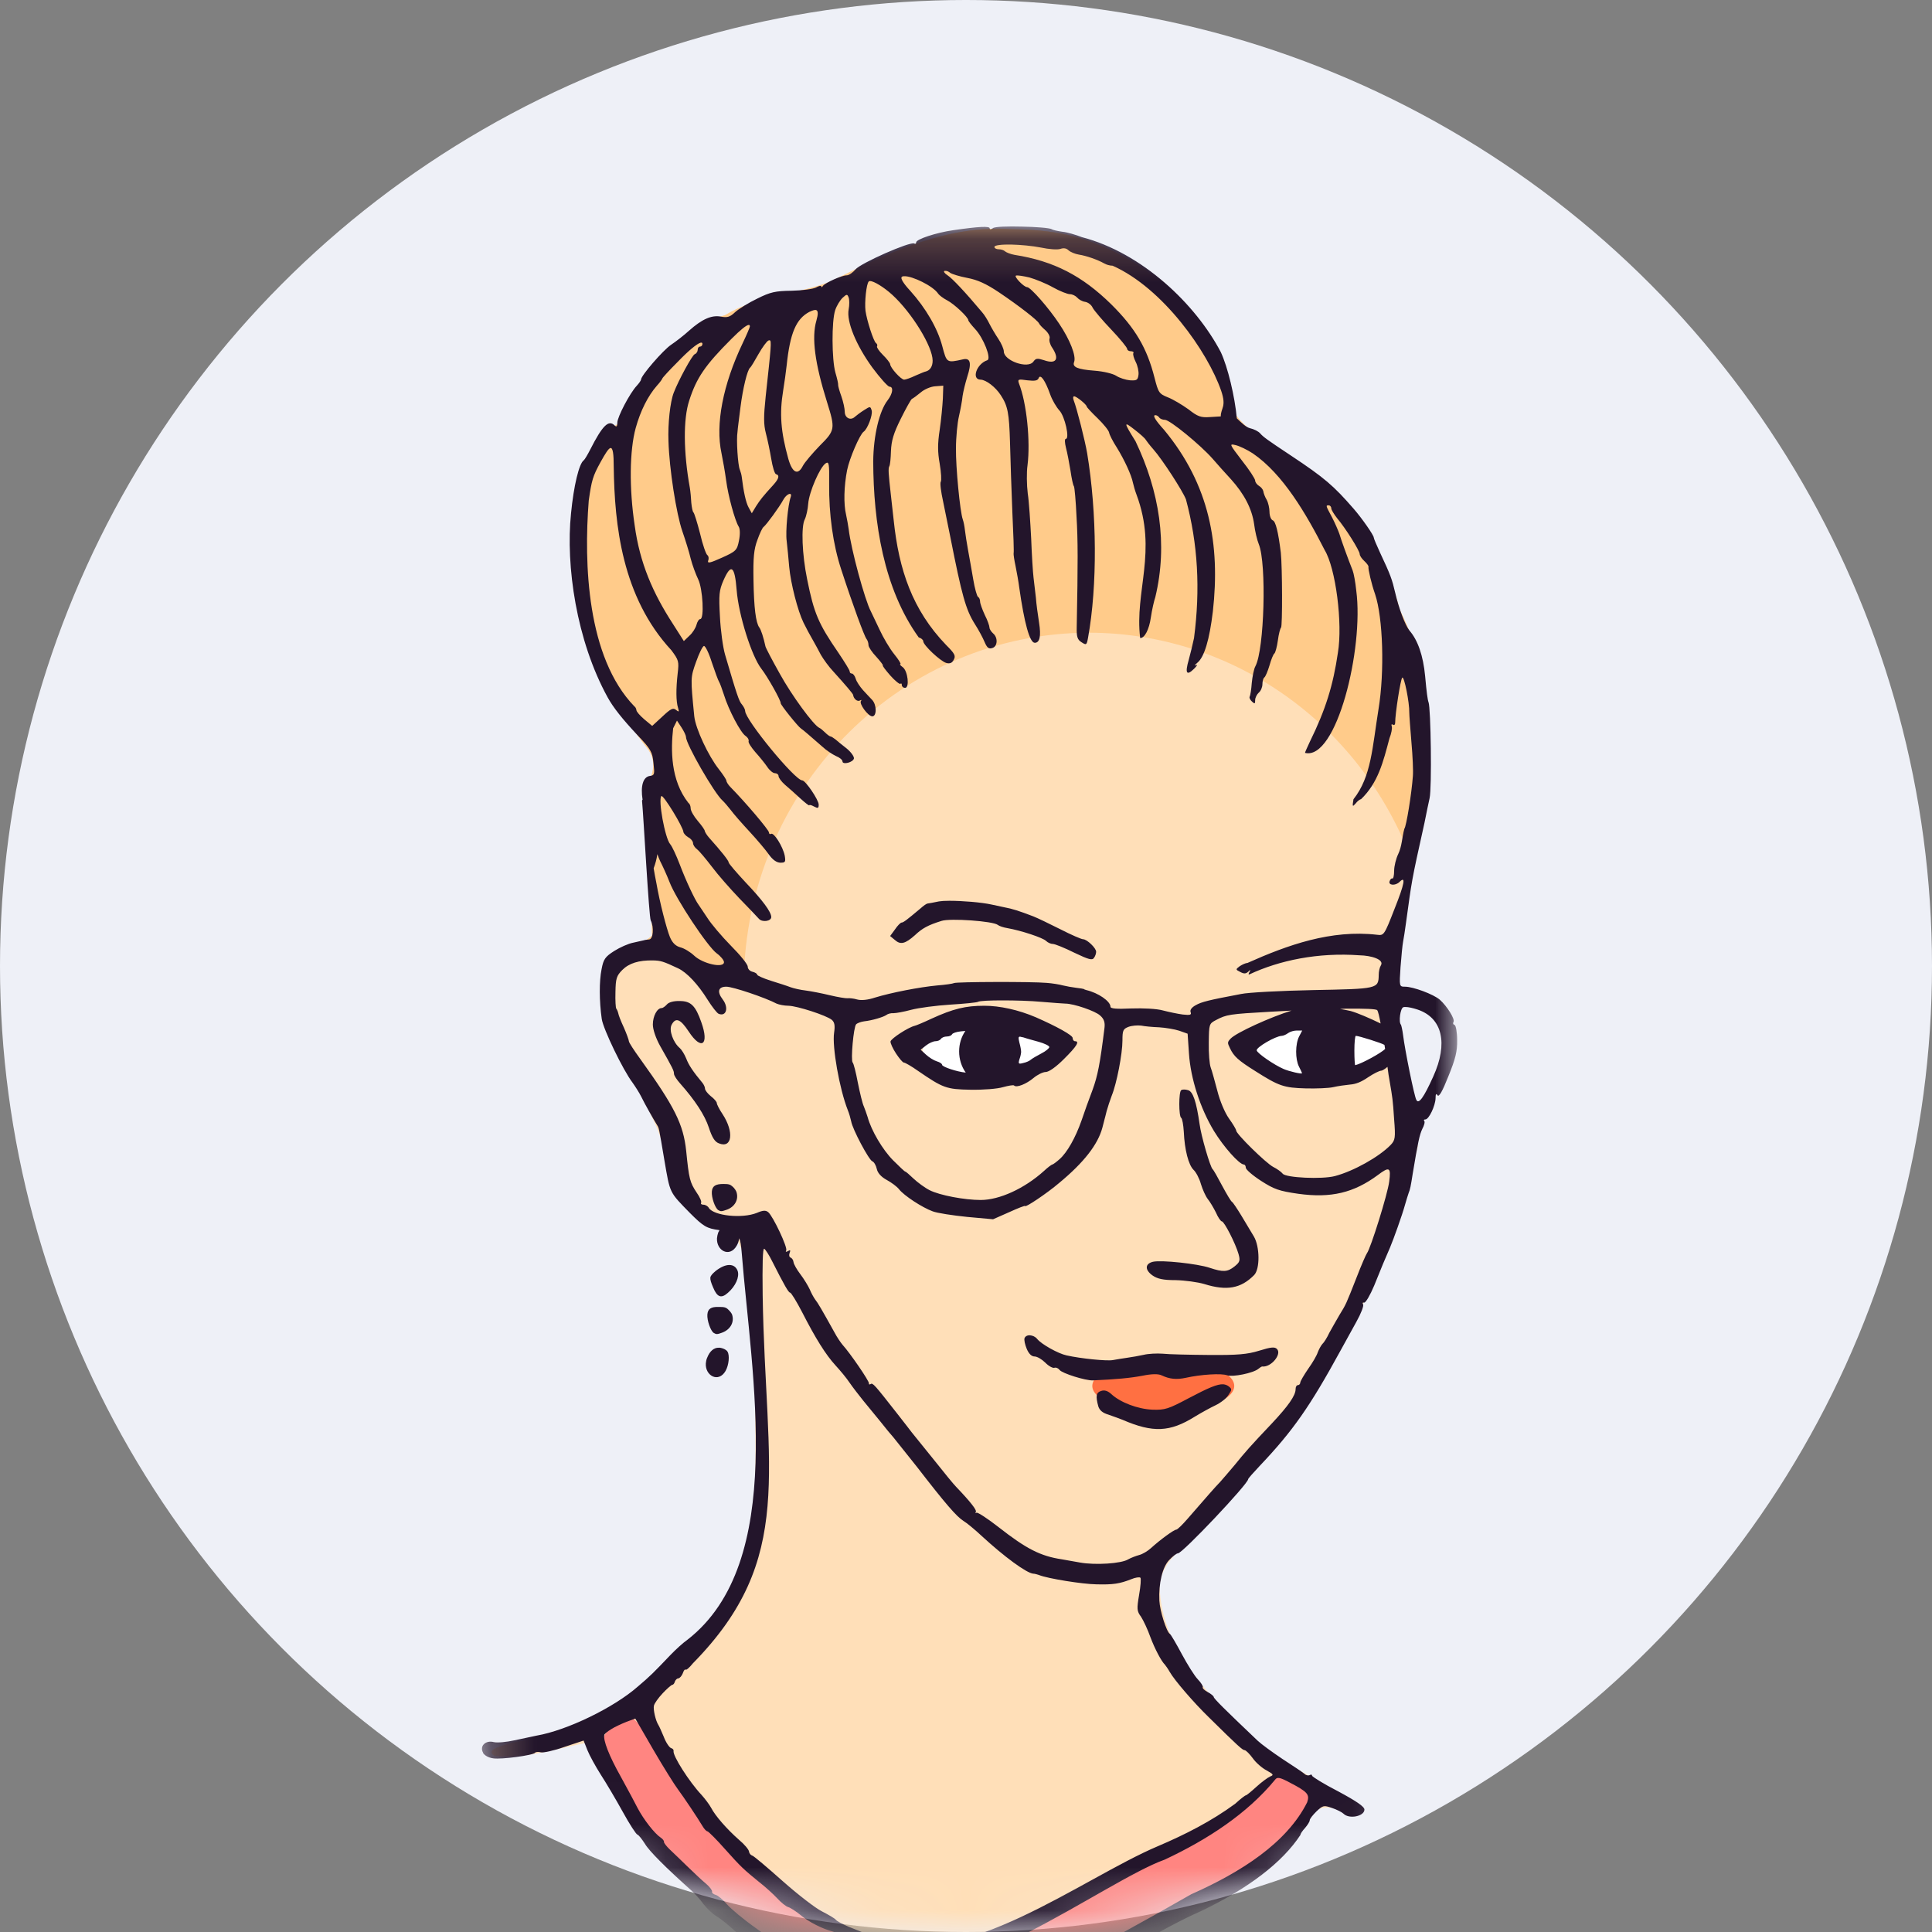 <svg xmlns="http://www.w3.org/2000/svg" xmlns:xlink="http://www.w3.org/1999/xlink" width="45" height="45" viewBox="0 0 45 45">
  <rect x="0" y="0" width="45" height="45" fill="#808080" stroke="none"/>
  <defs>
    <circle id="f-av-30-a" cx="22.5" cy="22.5" r="22.5"/>
    <polygon id="f-av-30-c" points="0 .213 22.715 .213 22.715 42.059 0 42.059"/>
  </defs>
  <g fill="none" fill-rule="evenodd">
    <mask id="f-av-30-b" fill="#fff">
      <use xlink:href="#f-av-30-a"/>
    </mask>
    <use fill="#EEF0F7" xlink:href="#f-av-30-a"/>
    <g mask="url(#f-av-30-b)">
      <g transform="matrix(-1 0 0 1 33.941 4)">
        <path fill="#FFDFB8" d="M10.664,1.327 C10.57,1.327 10.475,1.332 10.381,1.337 C9.937,1.343 9.494,1.377 9.062,1.473 C7.114,1.94 5.387,3.612 5.168,5.649 C4.759,6.221 3.954,6.495 3.416,6.989 C2.325,7.75 1.674,8.95 1.335,10.209 C0.927,11.036 0.668,11.932 0.713,12.863 C0.533,14.341 0.946,15.766 1.18,17.209 C1.389,17.896 1.504,18.742 1.504,19.609 C1.504,20.813 1.29,21.949 0.916,22.696 C1.196,23.782 1.468,24.861 1.972,25.877 C2.813,27.898 4.122,29.676 5.616,31.269 C5.994,31.861 6.876,32.176 6.931,32.941 C6.905,34.375 5.785,35.506 4.805,36.426 C4.068,37.173 3.037,37.457 2.265,38.144 C2.654,38.298 3.166,37.841 3.426,38.353 C4.282,39.752 5.821,40.474 7.308,40.996 C8.917,41.644 10.734,42.973 12.447,42.824 C15.657,42.73 18.729,39.354 20.193,36.576 C20.896,36.705 21.662,36.969 22.414,36.9 C22.708,36.741 22.105,36.626 21.985,36.585 C20.462,36.347 19.023,35.605 17.997,34.445 C15.827,32.618 16.485,30.447 16.32,27.65 C16.37,26.982 16.399,25.349 16.843,24.782 C17.52,24.528 18.277,24.09 18.381,23.283 C18.511,21.635 20.159,20.436 19.899,18.718 C19.914,18.06 19.088,18.125 18.755,17.791 C18.765,16.637 18.993,15.467 18.888,14.302 C18.715,14.053 18.645,13.709 18.859,13.435 C19.64,12.44 20.318,11.309 20.497,10.035 C20.586,8.77 20.846,7.307 19.99,6.232 C19.925,5.913 19.517,6.012 19.476,5.733 C19.003,4.698 18.177,3.677 17.052,3.34 C16.285,2.876 15.394,2.871 14.583,2.552 C13.348,1.935 12.063,1.318 10.664,1.327"/>
        <path fill="#FFF" d="M10.943,19.739 C10.118,19.739 9.445,20.053 9.445,20.44 C9.445,20.829 10.118,21.142 10.943,21.142 C11.774,21.142 12.447,20.829 12.447,20.44 C12.447,20.053 11.774,19.739 10.943,19.739 M3.163,19.698 C2.251,19.698 1.51,20.013 1.51,20.401 C1.51,20.789 2.251,21.103 3.163,21.103 C4.073,21.103 4.814,20.789 4.814,20.401 C4.814,20.013 4.073,19.698 3.163,19.698"/>
        <path fill="#FFCB8A" d="M19.452,18.131 C19.577,18.201 19.681,18.275 19.781,18.355 C19.7,18.255 19.581,18.19 19.452,18.131 M10.664,1.327 C10.57,1.327 10.475,1.332 10.381,1.338 C9.938,1.343 9.494,1.377 9.062,1.473 C7.115,1.94 5.388,3.613 5.168,5.649 C4.759,6.222 3.954,6.496 3.416,6.989 C2.325,7.75 1.674,8.95 1.335,10.209 C0.927,11.037 0.668,11.933 0.713,12.863 C0.573,13.999 0.792,15.098 1.001,16.203 C2.147,12.928 5.173,10.742 8.574,10.737 C12.894,10.742 16.444,14.237 16.613,18.663 C16.778,18.614 16.982,18.614 17.241,18.679 C17.455,18.728 19.173,18.001 19.442,18.131 C19.198,18.026 18.919,17.956 18.755,17.792 C18.765,16.637 18.993,15.467 18.888,14.297 C18.715,14.053 18.645,13.709 18.859,13.435 C19.64,12.44 20.318,11.309 20.497,10.035 C20.586,8.771 20.846,7.307 19.99,6.232 C19.925,5.913 19.517,6.012 19.476,5.733 C19.003,4.698 18.177,3.678 17.052,3.34 C16.285,2.876 15.394,2.871 14.583,2.552 C13.348,1.935 12.063,1.318 10.664,1.327"/>
        <path fill="#FF7042" d="M8.499,28.282 C8.499,28.616 7.757,28.888 6.846,28.888 C5.935,28.888 5.193,28.616 5.193,28.282 C5.193,27.943 5.935,27.674 6.846,27.674 C7.757,27.674 8.499,27.943 8.499,28.282"/>
        <path fill="#FF8581" d="M19.212,36.013 C18.729,36.417 18.525,37.094 18.147,37.587 C17.316,38.856 16.211,39.972 14.916,40.763 C13.92,41.236 12.855,41.973 11.7,41.644 C9.823,41.066 8.225,39.862 6.438,39.06 C5.602,38.632 4.869,38.055 4.218,37.382 C3.954,37.417 3.531,37.577 3.435,37.875 C3.704,38.661 4.446,39.194 5.133,39.612 C7.12,40.648 9.021,41.928 11.192,42.575 C12.343,42.804 13.562,42.594 14.578,42.002 C16.3,41.236 17.674,39.896 18.885,38.478 C19.303,37.875 19.69,37.219 19.904,36.516 C19.82,36.253 19.476,36.044 19.212,36.013"/>
        <g transform="translate(0 1.062)">
          <mask id="f-av-30-d" fill="#fff">
            <use xlink:href="#f-av-30-c"/>
          </mask>
          <path fill="#23152B" d="M19.144,34.967 L19.348,35.042 C19.457,35.086 19.622,35.16 19.706,35.215 C19.79,35.265 19.86,35.325 19.865,35.345 C19.896,35.47 19.756,35.833 19.482,36.32 C19.308,36.635 19.134,36.963 19.089,37.053 C18.949,37.317 18.7,37.641 18.551,37.74 C18.507,37.769 18.471,37.814 18.476,37.839 C18.481,37.859 18.421,37.939 18.337,38.019 C18.257,38.093 18.068,38.278 17.919,38.422 C17.77,38.566 17.58,38.746 17.496,38.814 C17.41,38.885 17.351,38.97 17.356,38.994 C17.366,39.025 17.326,39.059 17.272,39.074 C17.217,39.088 17.097,39.188 17.008,39.294 C16.918,39.398 16.614,39.652 16.331,39.851 C16.052,40.049 15.783,40.25 15.728,40.289 C15.593,40.394 15.026,40.697 14.752,40.806 C14.628,40.861 14.359,40.991 14.155,41.091 C11.97,42.101 10.63,41.593 6.195,39.059 C5.039,38.547 3.968,37.864 3.495,36.918 C3.432,36.734 3.481,36.675 3.904,36.455 C4.127,36.336 4.192,36.325 4.237,36.385 C4.89,37.182 5.816,37.785 6.812,38.252 C8.186,38.741 11.855,41.538 13.129,40.543 C13.164,40.462 13.189,40.448 13.224,40.488 C13.244,40.522 13.333,40.532 13.422,40.508 C13.632,40.453 14.344,40.089 14.399,40.015 C14.424,39.981 14.493,39.94 14.548,39.926 C14.782,39.866 15.101,39.707 15.29,39.547 C15.399,39.457 15.529,39.373 15.584,39.357 C15.634,39.343 15.754,39.248 15.843,39.148 C15.937,39.049 16.117,38.885 16.246,38.785 C16.619,38.482 16.684,38.422 17.057,38.004 C17.246,37.79 17.431,37.605 17.46,37.595 C17.491,37.591 17.54,37.536 17.575,37.476 C17.7,37.267 18.008,36.808 18.147,36.62 C18.227,36.515 18.486,36.102 18.721,35.698 L19.144,34.967 Z M5.448,27.181 C5.402,27.186 5.362,27.2 5.328,27.225 C5.243,27.29 5.243,27.304 5.328,27.429 C5.373,27.508 5.512,27.613 5.626,27.668 C5.741,27.722 5.96,27.842 6.114,27.936 C6.692,28.296 7.086,28.315 7.797,28.007 C7.877,27.977 8.021,27.922 8.126,27.887 C8.261,27.847 8.33,27.787 8.36,27.693 C8.425,27.453 8.41,27.369 8.29,27.335 C8.215,27.309 8.136,27.335 8.056,27.409 C7.847,27.604 7.439,27.758 7.1,27.772 C6.807,27.782 6.731,27.758 6.253,27.504 C5.801,27.265 5.582,27.171 5.448,27.181 L5.448,27.181 Z M17.196,26.329 C17.177,26.329 17.162,26.329 17.147,26.334 C17.082,26.348 17.023,26.379 16.997,26.419 C16.943,26.503 16.963,26.732 17.042,26.871 C17.207,27.155 17.52,26.981 17.501,26.693 C17.496,26.653 17.491,26.607 17.47,26.563 C17.41,26.408 17.311,26.324 17.196,26.329 L17.196,26.329 Z M9.948,26.04 C9.893,26.045 9.828,26.069 9.784,26.124 C9.684,26.249 9.291,26.468 9.097,26.508 C8.763,26.583 8.156,26.643 8.021,26.617 C7.942,26.602 7.792,26.578 7.687,26.563 C7.583,26.549 7.409,26.518 7.3,26.494 C7.195,26.468 6.995,26.458 6.861,26.468 C6.722,26.484 6.239,26.494 5.781,26.498 C5.114,26.503 4.89,26.484 4.611,26.398 C4.342,26.314 4.247,26.304 4.198,26.359 C4.078,26.478 4.337,26.792 4.542,26.766 C4.556,26.766 4.597,26.792 4.631,26.821 C4.751,26.921 5.229,27.016 5.357,26.972 C5.487,26.921 5.97,26.951 6.323,27.03 C6.538,27.076 6.697,27.061 6.886,26.972 C6.961,26.936 7.11,26.936 7.329,26.981 C7.613,27.035 7.942,27.066 8.489,27.09 C8.663,27.095 9.201,26.926 9.261,26.847 C9.291,26.807 9.345,26.782 9.385,26.797 C9.421,26.807 9.515,26.758 9.594,26.677 C9.674,26.598 9.784,26.533 9.844,26.533 C9.912,26.533 9.977,26.473 10.027,26.354 C10.068,26.254 10.092,26.145 10.077,26.105 C10.058,26.06 10.008,26.035 9.948,26.04 L9.948,26.04 Z M17.196,25.379 C17.073,25.379 17.032,25.387 16.977,25.442 C16.938,25.478 16.898,25.528 16.888,25.562 C16.833,25.737 16.932,25.911 17.127,25.98 C17.237,26.02 17.256,26.02 17.316,25.985 C17.391,25.936 17.475,25.692 17.465,25.557 C17.455,25.423 17.381,25.373 17.196,25.379 L17.196,25.379 Z M16.953,24.402 C16.864,24.402 16.794,24.447 16.759,24.541 C16.713,24.681 16.809,24.896 16.987,25.05 C17.142,25.189 17.237,25.154 17.331,24.925 C17.381,24.81 17.4,24.745 17.396,24.695 C17.386,24.646 17.347,24.606 17.272,24.541 C17.157,24.452 17.047,24.402 16.953,24.402 L16.953,24.402 Z M16.141,24.024 C16.177,24.003 16.186,24.402 16.177,25.11 C16.112,29.221 15.399,31.237 17.804,33.682 C17.883,33.781 17.958,33.846 17.974,33.826 C17.988,33.812 18.018,33.851 18.037,33.911 C18.063,33.976 18.108,34.026 18.142,34.031 C18.173,34.031 18.207,34.066 18.222,34.105 C18.232,34.145 18.257,34.18 18.282,34.18 C18.306,34.185 18.411,34.275 18.507,34.379 C18.606,34.484 18.7,34.614 18.71,34.668 C18.73,34.753 18.671,35.016 18.606,35.116 C18.591,35.136 18.536,35.26 18.481,35.39 C18.431,35.524 18.352,35.638 18.312,35.654 C18.272,35.664 18.248,35.693 18.252,35.719 C18.282,35.823 17.883,36.445 17.605,36.74 C17.52,36.834 17.416,36.973 17.376,37.048 C17.282,37.231 17.008,37.545 16.729,37.79 C16.604,37.894 16.499,38.019 16.495,38.064 C16.49,38.108 16.455,38.148 16.42,38.158 C16.381,38.168 16.067,38.437 15.713,38.751 C15.36,39.064 14.947,39.383 14.798,39.457 C14.642,39.537 14.498,39.621 14.474,39.652 C14.448,39.686 14.315,39.756 14.174,39.816 C14.03,39.871 13.717,40 13.477,40.099 C11.541,40.871 8.748,38.691 6.971,37.939 C6.339,37.67 5.721,37.356 5.169,36.949 C5.049,36.839 4.939,36.754 4.92,36.754 C4.905,36.754 4.795,36.664 4.676,36.555 C4.556,36.445 4.412,36.341 4.357,36.316 C4.268,36.281 4.278,36.265 4.437,36.176 C4.542,36.121 4.686,35.998 4.76,35.893 C4.835,35.789 4.924,35.703 4.95,35.703 C4.999,35.703 5.104,35.609 5.781,34.941 C6.14,34.593 6.587,34.071 6.692,33.886 C6.736,33.807 6.791,33.732 6.807,33.713 C6.891,33.632 7.041,33.348 7.146,33.07 C7.209,32.891 7.309,32.681 7.363,32.597 C7.464,32.462 7.464,32.413 7.409,32.084 C7.374,31.885 7.36,31.705 7.379,31.686 C7.399,31.666 7.499,31.681 7.593,31.721 C7.857,31.825 8.011,31.851 8.405,31.84 C8.739,31.835 9.535,31.705 9.734,31.626 C9.779,31.611 9.839,31.592 9.873,31.592 C10.027,31.582 10.55,31.198 11.074,30.715 C11.233,30.566 11.427,30.406 11.502,30.362 C11.661,30.262 11.92,29.963 12.586,29.101 C12.85,28.769 13.095,28.46 13.134,28.414 C13.179,28.365 13.313,28.205 13.433,28.051 C13.558,27.902 13.736,27.678 13.837,27.558 C13.936,27.434 14.08,27.25 14.155,27.14 C14.224,27.035 14.373,26.857 14.479,26.742 C14.707,26.494 14.947,26.11 15.26,25.497 C15.389,25.249 15.514,25.045 15.539,25.045 C15.574,25.045 15.668,24.885 15.957,24.313 C16.026,24.173 16.112,24.039 16.141,24.024 L16.141,24.024 Z M17.092,22.515 C16.968,22.515 16.932,22.525 16.873,22.58 C16.833,22.615 16.799,22.67 16.788,22.7 C16.729,22.879 16.828,23.053 17.023,23.118 C17.133,23.157 17.157,23.157 17.212,23.123 C17.287,23.073 17.371,22.83 17.361,22.694 C17.351,22.564 17.277,22.515 17.092,22.515 L17.092,22.515 Z M6.363,20.315 C6.334,20.315 6.299,20.32 6.269,20.33 C6.154,20.36 6.075,20.599 6,21.122 C5.965,21.396 5.751,22.127 5.696,22.172 C5.676,22.187 5.577,22.361 5.472,22.561 C5.368,22.754 5.268,22.924 5.243,22.934 C5.224,22.943 5.124,23.093 5.025,23.256 C4.924,23.426 4.795,23.64 4.735,23.74 C4.597,23.974 4.591,24.497 4.73,24.637 C5.039,24.95 5.368,25.009 5.89,24.846 C6.044,24.8 6.344,24.76 6.558,24.755 C6.846,24.755 6.981,24.726 7.096,24.646 C7.279,24.517 7.274,24.372 7.086,24.327 C6.891,24.282 6.049,24.372 5.767,24.467 C5.452,24.572 5.352,24.567 5.188,24.437 C5.064,24.337 5.049,24.303 5.094,24.144 C5.164,23.899 5.427,23.386 5.482,23.386 C5.507,23.386 5.572,23.292 5.621,23.177 C5.676,23.068 5.761,22.924 5.811,22.864 C5.861,22.799 5.93,22.645 5.97,22.515 C6.005,22.386 6.085,22.237 6.14,22.187 C6.258,22.072 6.349,21.723 6.368,21.3 C6.378,21.136 6.404,20.992 6.428,20.976 C6.488,20.942 6.488,20.365 6.428,20.33 C6.413,20.32 6.394,20.315 6.363,20.315 L6.363,20.315 Z M10.176,19.085 C10.227,19.08 10.222,19.114 10.197,19.224 C10.172,19.309 10.157,19.404 10.157,19.438 C10.157,19.469 10.172,19.548 10.197,19.613 C10.227,19.717 10.217,19.727 10.107,19.697 C10.037,19.683 9.958,19.647 9.928,19.618 C9.898,19.592 9.789,19.529 9.684,19.474 C9.585,19.424 9.5,19.354 9.5,19.325 C9.505,19.294 9.609,19.244 9.744,19.205 C9.873,19.169 10.037,19.125 10.107,19.1 C10.137,19.095 10.162,19.09 10.176,19.085 L10.176,19.085 Z M2.361,19.065 C2.38,19.065 2.395,19.22 2.395,19.409 C2.395,19.597 2.385,19.748 2.375,19.748 C2.231,19.717 1.758,19.458 1.679,19.369 C1.683,19.339 1.688,19.314 1.693,19.284 C1.693,19.279 1.693,19.279 1.698,19.274 C1.758,19.234 2.291,19.065 2.361,19.065 L2.361,19.065 Z M11.456,18.951 L11.557,18.96 C11.661,18.97 11.755,19.001 11.766,19.03 C11.78,19.056 11.829,19.08 11.889,19.08 C11.944,19.08 12.004,19.105 12.024,19.135 C12.043,19.165 12.098,19.19 12.153,19.19 C12.203,19.19 12.302,19.234 12.372,19.289 L12.497,19.388 L12.372,19.503 C12.302,19.568 12.189,19.638 12.124,19.657 C12.054,19.678 11.999,19.712 11.999,19.738 C11.999,19.787 11.651,19.902 11.447,19.921 C11.546,19.782 11.601,19.608 11.601,19.429 C11.601,19.255 11.552,19.09 11.456,18.951 L11.456,18.951 Z M3.61,18.941 L3.735,18.941 C3.8,18.941 3.889,18.965 3.939,19.001 C3.983,19.035 4.054,19.065 4.088,19.065 C4.232,19.07 4.686,19.334 4.67,19.404 C4.66,19.469 4.263,19.743 4.043,19.837 C3.918,19.892 3.615,19.962 3.615,19.936 C3.615,19.926 3.646,19.857 3.685,19.782 C3.774,19.608 3.774,19.255 3.68,19.075 L3.61,18.941 Z M3.859,18.477 C4.018,18.487 4.173,18.492 4.347,18.503 C5.308,18.557 5.373,18.568 5.616,18.696 C5.781,18.782 5.781,18.792 5.786,19.224 C5.791,19.469 5.77,19.727 5.741,19.803 C5.712,19.876 5.647,20.121 5.587,20.344 C5.527,20.584 5.412,20.853 5.318,20.987 C5.224,21.117 5.148,21.245 5.148,21.271 C5.148,21.35 4.456,22.028 4.287,22.117 C4.198,22.162 4.098,22.232 4.064,22.276 C3.989,22.371 3.147,22.41 2.848,22.331 C2.411,22.216 1.818,21.883 1.549,21.605 C1.445,21.495 1.434,21.44 1.469,21.012 C1.499,20.544 1.51,20.495 1.573,20.125 C1.589,20.046 1.609,19.907 1.624,19.787 C1.688,19.842 1.748,19.876 1.768,19.876 C1.813,19.876 1.952,19.947 2.077,20.031 C2.236,20.14 2.361,20.19 2.5,20.2 C2.604,20.21 2.784,20.235 2.889,20.26 C2.993,20.284 3.281,20.295 3.526,20.289 C4.038,20.275 4.153,20.235 4.701,19.887 C5.099,19.638 5.203,19.543 5.292,19.354 C5.357,19.224 5.352,19.21 5.278,19.13 C5.148,18.991 4.347,18.627 3.859,18.477 L3.859,18.477 Z M2.604,18.432 C2.639,18.432 2.694,18.438 2.729,18.438 C2.644,18.453 2.56,18.468 2.48,18.487 C2.32,18.532 2.042,18.652 1.784,18.777 C1.813,18.622 1.842,18.492 1.863,18.468 C1.878,18.438 2.161,18.427 2.604,18.432 L2.604,18.432 Z M1.201,18.393 C1.225,18.393 1.246,18.393 1.255,18.398 C1.325,18.422 1.369,18.746 1.31,18.806 C1.301,18.821 1.275,18.931 1.26,19.051 C1.22,19.383 1.001,20.474 0.951,20.558 C0.897,20.663 0.782,20.509 0.559,20.015 C0.205,19.239 0.345,18.647 0.922,18.453 C1.027,18.418 1.136,18.393 1.201,18.393 L1.201,18.393 Z M11.014,18.364 C10.656,18.364 10.222,18.458 9.813,18.633 C9.326,18.847 8.957,19.051 8.957,19.114 C8.957,19.155 8.932,19.19 8.902,19.19 C8.788,19.19 8.862,19.309 9.157,19.602 C9.34,19.787 9.51,19.907 9.585,19.907 C9.649,19.907 9.779,19.971 9.868,20.046 C10.032,20.185 10.267,20.281 10.322,20.221 C10.337,20.205 10.455,20.226 10.58,20.26 C10.714,20.3 11.038,20.325 11.337,20.32 C11.899,20.31 11.975,20.281 12.557,19.882 C12.711,19.772 12.86,19.688 12.886,19.688 C12.915,19.688 12.994,19.592 13.069,19.479 C13.145,19.364 13.205,19.234 13.199,19.195 C13.184,19.125 12.785,18.866 12.636,18.831 C12.607,18.826 12.427,18.751 12.249,18.667 C11.735,18.432 11.451,18.364 11.014,18.364 L11.014,18.364 Z M18.108,18.254 C17.849,18.254 17.739,18.364 17.605,18.751 C17.416,19.279 17.605,19.414 17.899,18.965 C18.092,18.672 18.202,18.627 18.297,18.806 C18.366,18.931 18.262,19.22 18.108,19.349 C18.068,19.383 17.998,19.493 17.958,19.592 C17.899,19.748 17.799,19.897 17.575,20.166 C17.546,20.205 17.52,20.26 17.52,20.295 C17.52,20.33 17.46,20.409 17.386,20.469 C17.306,20.529 17.246,20.603 17.246,20.628 C17.246,20.658 17.186,20.778 17.112,20.887 C16.838,21.305 16.888,21.694 17.196,21.569 C17.292,21.535 17.356,21.43 17.431,21.201 C17.525,20.913 17.749,20.569 18.102,20.171 C18.178,20.086 18.243,19.986 18.243,19.947 C18.243,19.876 18.267,19.827 18.566,19.299 C18.666,19.119 18.735,18.916 18.735,18.801 C18.735,18.607 18.635,18.418 18.531,18.418 C18.501,18.418 18.447,18.378 18.407,18.333 C18.366,18.283 18.248,18.249 18.108,18.254 L18.108,18.254 Z M10.591,18.239 C10.884,18.239 11.123,18.249 11.163,18.273 C11.187,18.288 11.476,18.318 11.81,18.338 C12.139,18.359 12.547,18.413 12.716,18.458 C12.881,18.503 13.069,18.537 13.129,18.537 C13.189,18.532 13.263,18.552 13.294,18.578 C13.363,18.627 13.623,18.706 13.816,18.727 C13.886,18.737 13.971,18.766 14,18.796 C14.06,18.856 14.13,19.638 14.08,19.688 C14.06,19.702 14.005,19.916 13.96,20.156 C13.911,20.399 13.851,20.649 13.821,20.707 C13.796,20.767 13.756,20.882 13.732,20.957 C13.647,21.271 13.383,21.718 13.14,21.963 C12.994,22.107 12.871,22.227 12.855,22.227 C12.84,22.227 12.756,22.301 12.662,22.391 C12.567,22.48 12.398,22.605 12.288,22.66 C12.054,22.779 11.476,22.888 11.098,22.888 C10.664,22.888 10.082,22.624 9.624,22.211 C9.535,22.127 9.445,22.062 9.431,22.062 C9.415,22.062 9.34,22.007 9.261,21.937 C9.087,21.783 8.893,21.445 8.748,21.031 C8.689,20.853 8.574,20.534 8.494,20.325 C8.374,19.996 8.319,19.717 8.215,18.876 C8.201,18.751 8.225,18.672 8.316,18.592 C8.425,18.487 8.932,18.314 9.126,18.314 C9.171,18.314 9.421,18.294 9.679,18.273 C9.938,18.249 10.291,18.239 10.591,18.239 L10.591,18.239 Z M18.735,17.308 C19.063,17.303 19.288,17.372 19.447,17.531 C19.581,17.666 19.601,17.731 19.606,18.045 C19.612,18.244 19.601,18.418 19.586,18.432 C19.572,18.448 19.552,18.492 19.541,18.537 C19.536,18.578 19.476,18.732 19.408,18.876 C19.343,19.025 19.293,19.165 19.293,19.19 C19.293,19.22 19.173,19.404 19.029,19.602 C18.227,20.718 18.023,21.122 17.958,21.749 C17.893,22.396 17.874,22.475 17.715,22.715 C17.64,22.819 17.595,22.929 17.611,22.953 C17.625,22.979 17.6,22.998 17.556,22.998 C17.51,22.998 17.451,23.033 17.431,23.073 C17.316,23.256 16.655,23.327 16.311,23.188 C16.172,23.128 16.107,23.123 16.047,23.172 C15.932,23.272 15.589,24 15.629,24.063 C15.648,24.099 15.634,24.104 15.589,24.079 C15.534,24.044 15.524,24.058 15.548,24.118 C15.569,24.168 15.559,24.217 15.529,24.228 C15.499,24.238 15.464,24.282 15.459,24.332 C15.454,24.382 15.38,24.512 15.3,24.616 C15.216,24.726 15.12,24.885 15.081,24.969 C15.046,25.055 14.986,25.164 14.952,25.209 C14.892,25.283 14.807,25.428 14.503,25.975 C14.448,26.08 14.364,26.204 14.318,26.259 C14.145,26.448 13.686,27.116 13.702,27.16 C13.707,27.186 13.691,27.19 13.662,27.176 C13.612,27.14 13.568,27.195 13.044,27.863 C12.895,28.056 12.736,28.255 12.701,28.305 C12.662,28.351 12.437,28.634 12.194,28.933 C11.954,29.236 11.72,29.521 11.67,29.57 C11.332,29.923 11.183,30.117 11.212,30.153 C11.233,30.172 11.228,30.182 11.192,30.172 C11.163,30.162 10.933,30.312 10.685,30.506 C10.037,31.013 9.709,31.183 9.206,31.258 C9.147,31.268 8.957,31.302 8.788,31.332 C8.429,31.397 7.817,31.357 7.663,31.258 C7.598,31.222 7.483,31.178 7.409,31.158 C7.329,31.138 7.204,31.063 7.13,30.994 C6.921,30.804 6.597,30.566 6.543,30.566 C6.517,30.566 6.399,30.451 6.279,30.312 C5.851,29.819 5.616,29.55 5.522,29.456 C5.472,29.401 5.323,29.226 5.188,29.067 C4.929,28.748 4.83,28.634 4.307,28.082 C3.939,27.688 3.764,27.445 3.764,27.294 C3.764,27.239 3.74,27.2 3.709,27.2 C3.68,27.2 3.655,27.171 3.655,27.14 C3.655,27.111 3.571,26.967 3.471,26.821 C3.367,26.677 3.267,26.503 3.247,26.434 C3.221,26.369 3.177,26.283 3.142,26.244 C3.103,26.21 3.028,26.09 2.978,25.98 C2.923,25.876 2.813,25.692 2.743,25.567 C2.584,25.308 2.594,25.328 2.341,24.686 C2.236,24.412 2.127,24.163 2.102,24.128 C2.017,24.019 1.619,22.749 1.584,22.46 C1.539,22.127 1.578,22.102 1.847,22.306 C2.406,22.72 2.938,22.849 3.699,22.744 C4.148,22.679 4.263,22.64 4.571,22.441 C4.765,22.316 4.924,22.177 4.924,22.137 C4.924,22.097 4.944,22.062 4.97,22.062 C5.078,22.057 5.438,21.654 5.666,21.281 C5.984,20.753 6.209,20.066 6.248,19.474 L6.279,19.015 L6.473,18.946 C6.582,18.91 6.791,18.876 6.94,18.866 C7.096,18.861 7.284,18.842 7.363,18.826 C7.449,18.816 7.578,18.826 7.658,18.856 C7.783,18.905 7.797,18.941 7.797,19.174 C7.797,19.484 7.932,20.18 8.047,20.459 C8.086,20.563 8.141,20.728 8.165,20.817 C8.186,20.908 8.211,20.997 8.215,21.012 C8.22,21.026 8.24,21.117 8.265,21.206 C8.37,21.595 8.693,22.013 9.271,22.491 C9.549,22.729 10.063,23.073 10.063,23.028 C10.063,23.013 10.231,23.078 10.436,23.172 L10.81,23.337 L11.416,23.282 C11.75,23.248 12.114,23.193 12.218,23.152 C12.462,23.063 12.881,22.789 12.999,22.64 C13.049,22.575 13.179,22.48 13.289,22.42 C13.414,22.352 13.498,22.261 13.518,22.167 C13.537,22.083 13.582,22.002 13.623,21.987 C13.702,21.958 14.085,21.24 14.115,21.057 C14.13,20.987 14.164,20.867 14.195,20.793 C14.389,20.3 14.563,19.314 14.513,18.991 C14.488,18.821 14.503,18.746 14.568,18.691 C14.697,18.587 15.37,18.369 15.574,18.364 C15.673,18.364 15.798,18.338 15.853,18.314 C16.117,18.174 16.873,17.92 17.023,17.92 C17.212,17.92 17.246,18.035 17.107,18.218 C16.963,18.408 17.023,18.622 17.201,18.552 C17.241,18.537 17.356,18.388 17.46,18.223 C17.679,17.87 17.943,17.586 18.147,17.492 C18.496,17.327 18.556,17.312 18.735,17.308 L18.735,17.308 Z M11.829,15.919 C11.531,15.919 11.079,15.954 10.839,16.008 C10.76,16.024 10.625,16.053 10.536,16.073 C10.371,16.103 10.212,16.152 9.873,16.282 C9.784,16.317 9.5,16.452 9.246,16.581 C8.992,16.711 8.753,16.815 8.713,16.815 C8.624,16.815 8.405,17.024 8.41,17.108 C8.41,17.144 8.429,17.208 8.46,17.248 C8.499,17.312 8.583,17.288 8.917,17.129 C9.147,17.014 9.371,16.925 9.415,16.925 C9.465,16.925 9.535,16.894 9.575,16.855 C9.649,16.779 10.162,16.611 10.476,16.556 C10.57,16.541 10.67,16.507 10.7,16.481 C10.81,16.392 11.81,16.322 12.009,16.387 C12.328,16.486 12.462,16.561 12.631,16.721 C12.855,16.92 12.965,16.949 13.095,16.834 L13.208,16.74 L13.095,16.586 C13.035,16.496 12.965,16.426 12.939,16.426 C12.9,16.426 12.821,16.366 12.502,16.098 C12.432,16.034 12.357,15.983 12.338,15.983 C12.317,15.983 12.198,15.959 12.069,15.933 C12.014,15.924 11.934,15.919 11.829,15.919 L11.829,15.919 Z M18.63,14.833 C18.645,14.943 18.675,15.052 18.716,15.162 C18.705,15.236 18.675,15.397 18.651,15.515 C18.575,15.954 18.416,16.57 18.337,16.765 C18.277,16.904 18.202,16.974 18.092,17.004 C18.008,17.024 17.859,17.113 17.77,17.199 C17.57,17.387 17.078,17.497 17.078,17.348 C17.078,17.303 17.157,17.208 17.246,17.144 C17.455,16.994 18.197,15.878 18.347,15.481 C18.411,15.316 18.512,15.097 18.566,14.993 C18.586,14.953 18.606,14.893 18.63,14.833 L18.63,14.833 Z M19.726,5.374 C19.771,5.389 19.841,5.499 19.954,5.703 C20.134,6.031 20.16,6.121 20.228,6.599 C20.343,8.063 20.273,10.248 19.163,11.393 C19.144,11.404 19.123,11.438 19.118,11.477 C19.118,11.513 19.034,11.607 18.935,11.692 L18.75,11.846 L18.512,11.627 C18.317,11.443 18.262,11.418 18.197,11.472 C18.128,11.527 18.118,11.522 18.147,11.428 C18.197,11.274 18.197,10.98 18.157,10.626 C18.123,10.343 18.133,10.313 18.303,10.084 C19.457,8.839 19.627,7.157 19.646,5.817 C19.646,5.504 19.666,5.359 19.726,5.374 L19.726,5.374 Z M17.619,2.919 C17.705,2.94 17.904,3.104 18.167,3.378 C18.361,3.572 18.515,3.741 18.515,3.756 C18.515,3.765 18.57,3.846 18.64,3.921 C18.849,4.159 19.024,4.508 19.134,4.906 C19.278,5.429 19.288,6.311 19.158,7.176 C19.039,8.053 18.735,8.75 18.267,9.471 L18.013,9.87 L17.883,9.745 C17.809,9.68 17.739,9.566 17.719,9.492 C17.7,9.417 17.66,9.357 17.63,9.357 C17.535,9.357 17.57,8.654 17.679,8.431 C17.734,8.317 17.814,8.103 17.854,7.948 C17.888,7.799 17.979,7.51 18.048,7.311 C18.188,6.907 18.352,5.862 18.371,5.215 C18.387,4.807 18.332,4.298 18.248,4.084 C18.133,3.786 17.82,3.214 17.76,3.188 C17.719,3.174 17.69,3.124 17.69,3.084 C17.69,3.039 17.665,3.01 17.635,3.01 C17.6,3.01 17.58,2.979 17.58,2.95 C17.58,2.924 17.59,2.915 17.619,2.919 L17.619,2.919 Z M16.017,2.864 C16.021,2.864 16.031,2.864 16.042,2.869 C16.081,2.885 16.186,3.029 16.276,3.188 C16.365,3.347 16.449,3.488 16.47,3.502 C16.535,3.556 16.639,3.985 16.694,4.423 C16.723,4.663 16.759,4.921 16.763,4.995 C16.794,5.185 16.754,5.778 16.709,5.877 C16.689,5.927 16.669,6.001 16.664,6.047 C16.624,6.379 16.569,6.643 16.504,6.758 L16.43,6.893 L16.331,6.729 C16.235,6.58 16.177,6.504 15.922,6.225 C15.798,6.086 15.778,6.006 15.867,5.982 C15.898,5.972 15.947,5.812 15.977,5.627 C16.007,5.449 16.062,5.18 16.102,5.031 C16.156,4.822 16.156,4.642 16.107,4.175 C15.982,3.02 15.963,2.864 16.017,2.864 L16.017,2.864 Z M16.499,2.506 C16.554,2.506 16.689,2.616 16.903,2.83 C17.52,3.447 17.719,3.741 17.888,4.269 C18.029,4.697 18.023,5.468 17.874,6.295 C17.859,6.385 17.844,6.544 17.839,6.653 C17.828,6.758 17.809,6.857 17.789,6.873 C17.77,6.888 17.7,7.112 17.635,7.366 C17.575,7.625 17.496,7.849 17.465,7.868 C17.436,7.888 17.426,7.943 17.446,7.993 C17.47,8.068 17.405,8.053 17.127,7.928 C16.794,7.779 16.773,7.753 16.729,7.53 C16.699,7.385 16.704,7.256 16.734,7.207 C16.823,7.066 16.982,6.484 17.028,6.126 C17.052,5.946 17.102,5.658 17.136,5.494 C17.282,4.822 17.102,3.895 16.644,2.934 C16.549,2.736 16.475,2.561 16.475,2.542 C16.475,2.521 16.48,2.506 16.499,2.506 L16.499,2.506 Z M14.937,2.158 C14.966,2.153 15.016,2.168 15.091,2.203 C15.399,2.367 15.539,2.696 15.618,3.447 C15.634,3.587 15.668,3.846 15.699,4.031 C15.788,4.572 15.757,4.986 15.579,5.627 C15.485,5.956 15.355,6.016 15.24,5.787 C15.195,5.703 15.016,5.494 14.847,5.319 C14.488,4.961 14.483,4.926 14.678,4.303 C14.961,3.402 15.041,2.801 14.926,2.407 C14.882,2.253 14.882,2.172 14.937,2.158 L14.937,2.158 Z M13.677,1.485 C13.691,1.485 13.702,1.485 13.707,1.496 C13.762,1.55 13.806,1.979 13.782,2.177 C13.751,2.402 13.592,2.895 13.537,2.929 C13.513,2.945 13.498,2.979 13.513,3.005 C13.527,3.024 13.468,3.114 13.378,3.203 C13.289,3.289 13.213,3.388 13.208,3.417 C13.208,3.502 12.955,3.781 12.881,3.781 C12.85,3.781 12.73,3.741 12.617,3.686 C12.502,3.637 12.398,3.592 12.382,3.592 C12.278,3.567 12.218,3.472 12.218,3.338 C12.218,3.01 12.701,2.223 13.159,1.804 C13.354,1.626 13.592,1.481 13.677,1.485 L13.677,1.485 Z M12.881,1.372 C12.91,1.372 12.931,1.377 12.939,1.391 C12.97,1.422 12.895,1.545 12.741,1.71 C12.377,2.114 12.103,2.586 11.994,2.999 C11.889,3.393 11.894,3.393 11.511,3.308 C11.337,3.268 11.307,3.393 11.411,3.712 C11.456,3.856 11.506,4.06 11.521,4.164 C11.531,4.274 11.571,4.483 11.606,4.637 C11.641,4.786 11.675,5.125 11.675,5.384 C11.68,5.822 11.581,6.852 11.516,7.037 C11.497,7.087 11.476,7.196 11.466,7.286 C11.456,7.38 11.422,7.589 11.392,7.758 C11.362,7.923 11.307,8.226 11.272,8.436 C11.238,8.64 11.187,8.819 11.163,8.839 C11.132,8.855 11.113,8.904 11.113,8.949 C11.113,8.993 11.063,9.132 11.003,9.262 C10.938,9.387 10.894,9.521 10.894,9.556 C10.894,9.591 10.854,9.651 10.81,9.691 C10.69,9.79 10.705,10.004 10.834,10.033 C10.914,10.059 10.954,10.019 11.009,9.889 C11.048,9.795 11.147,9.61 11.233,9.476 C11.447,9.137 11.536,8.814 11.81,7.426 C11.855,7.196 11.93,6.833 11.975,6.614 C12.024,6.395 12.049,6.191 12.029,6.16 C12.009,6.131 12.019,5.942 12.054,5.737 C12.103,5.464 12.103,5.269 12.054,4.951 C12.019,4.717 11.989,4.389 11.98,4.224 L11.97,3.921 L12.153,3.935 C12.258,3.94 12.412,4.005 12.497,4.08 C12.586,4.154 12.676,4.219 12.701,4.229 C12.722,4.24 12.84,4.449 12.96,4.692 C13.129,5.031 13.179,5.204 13.189,5.444 C13.194,5.613 13.208,5.773 13.229,5.802 C13.254,5.852 13.249,5.956 13.189,6.484 C13.174,6.624 13.145,6.883 13.124,7.066 C13.004,8.207 12.691,9.143 11.905,9.96 C11.706,10.158 11.675,10.213 11.725,10.302 C11.766,10.383 11.815,10.403 11.905,10.378 C12.043,10.333 12.437,9.965 12.437,9.874 C12.437,9.84 12.487,9.8 12.542,9.785 C13.359,8.651 13.597,7.112 13.602,5.687 C13.597,5.081 13.458,4.508 13.268,4.264 C13.145,4.104 13.124,3.945 13.224,3.945 C13.263,3.94 13.443,3.741 13.623,3.498 C14,2.979 14.229,2.427 14.174,2.143 C14.155,2.044 14.155,1.919 14.174,1.869 C14.205,1.785 14.219,1.785 14.315,1.874 C14.373,1.929 14.454,2.059 14.488,2.163 C14.573,2.422 14.568,3.313 14.483,3.616 C14.443,3.751 14.414,3.88 14.419,3.901 C14.424,3.921 14.389,4.045 14.344,4.169 C14.299,4.298 14.265,4.457 14.265,4.528 C14.265,4.672 14.13,4.742 14.03,4.647 C13.991,4.613 13.892,4.538 13.811,4.488 C13.672,4.399 13.667,4.399 13.637,4.503 C13.612,4.608 13.736,4.935 13.827,4.995 C13.916,5.06 14.155,5.613 14.21,5.887 C14.284,6.261 14.294,6.679 14.234,6.927 C14.21,7.037 14.185,7.181 14.174,7.261 C14.12,7.729 13.796,8.918 13.657,9.178 C13.632,9.233 13.537,9.427 13.453,9.606 C13.368,9.79 13.219,10.044 13.114,10.174 C13.01,10.302 12.945,10.407 12.97,10.407 C12.994,10.407 12.97,10.437 12.915,10.477 C12.795,10.566 12.751,10.96 12.86,10.96 C12.9,10.96 12.936,10.931 12.936,10.895 C12.936,10.861 12.95,10.845 12.97,10.866 C12.985,10.881 13.095,10.796 13.205,10.671 C13.313,10.547 13.393,10.443 13.378,10.437 C13.363,10.437 13.433,10.343 13.527,10.239 C13.628,10.134 13.712,10.009 13.712,9.965 C13.712,9.915 13.732,9.855 13.756,9.824 C13.806,9.77 14.085,9.009 14.349,8.197 C14.538,7.625 14.637,6.912 14.628,6.206 C14.623,5.737 14.633,5.682 14.707,5.728 C14.842,5.812 15.096,6.4 15.116,6.669 C15.125,6.797 15.161,6.962 15.195,7.032 C15.285,7.196 15.26,7.849 15.141,8.431 C14.981,9.223 14.882,9.461 14.409,10.148 C14.269,10.357 14.15,10.547 14.15,10.576 C14.15,10.607 14.13,10.626 14.101,10.626 C14.07,10.626 14.03,10.681 14.01,10.746 C13.991,10.816 13.911,10.931 13.842,11.01 C13.767,11.09 13.672,11.195 13.628,11.239 C13.518,11.354 13.518,11.623 13.623,11.623 C13.722,11.623 13.941,11.323 13.886,11.263 C13.866,11.239 13.876,11.234 13.911,11.254 C13.971,11.289 14.06,11.214 14.07,11.124 C14.075,11.094 14.245,10.895 14.529,10.581 C14.633,10.472 14.762,10.293 14.822,10.189 C14.877,10.079 14.952,9.949 14.981,9.895 C15.106,9.675 15.146,9.601 15.225,9.442 C15.36,9.168 15.524,8.526 15.559,8.142 C15.574,7.948 15.603,7.674 15.618,7.535 C15.648,7.325 15.589,6.693 15.524,6.515 C15.48,6.385 15.624,6.439 15.699,6.583 C15.788,6.748 16.086,7.157 16.156,7.212 C16.181,7.226 16.246,7.361 16.3,7.515 C16.381,7.729 16.4,7.923 16.391,8.445 C16.381,9.098 16.336,9.442 16.256,9.552 C16.216,9.601 16.156,9.79 16.112,9.994 C16.107,10.025 15.957,10.313 15.778,10.631 C15.504,11.13 14.991,11.832 14.856,11.892 C14.832,11.901 14.772,11.95 14.722,12 C14.673,12.05 14.613,12.091 14.598,12.091 C14.578,12.091 14.529,12.125 14.483,12.159 C14.438,12.2 14.318,12.294 14.219,12.373 C14.12,12.454 14.046,12.558 14.051,12.603 C14.07,12.697 14.318,12.757 14.318,12.673 C14.318,12.637 14.383,12.582 14.469,12.548 C14.553,12.509 14.697,12.414 14.787,12.329 C15.062,12.091 15.225,11.945 15.285,11.906 C15.355,11.861 15.757,11.359 15.757,11.318 C15.748,11.258 16.062,10.701 16.206,10.516 C16.435,10.223 16.739,9.257 16.783,8.68 C16.828,8.113 16.913,8.053 17.092,8.461 C17.191,8.69 17.201,8.79 17.172,9.302 C17.157,9.621 17.102,10.019 17.052,10.189 C16.783,11.104 16.729,11.274 16.658,11.349 C16.619,11.398 16.585,11.463 16.585,11.498 C16.585,11.702 15.425,13.115 15.255,13.115 C15.18,13.115 14.872,13.569 14.872,13.679 C14.872,13.763 14.887,13.773 14.981,13.723 C15.041,13.689 15.091,13.679 15.091,13.694 C15.091,13.713 15.185,13.639 15.3,13.535 C15.415,13.43 15.574,13.285 15.658,13.216 C15.743,13.141 15.807,13.051 15.807,13.016 C15.807,12.976 15.848,12.947 15.892,12.947 C15.937,12.947 16.017,12.882 16.072,12.797 C16.126,12.718 16.251,12.563 16.35,12.454 C16.444,12.344 16.52,12.229 16.504,12.2 C16.495,12.164 16.525,12.115 16.574,12.08 C16.689,12.01 16.973,11.467 17.078,11.124 C17.122,10.989 17.172,10.85 17.191,10.821 C17.212,10.791 17.287,10.587 17.361,10.367 C17.431,10.143 17.515,9.975 17.546,9.984 C17.58,9.994 17.66,10.163 17.729,10.357 C17.859,10.722 17.859,10.722 17.77,11.623 C17.739,11.911 17.441,12.548 17.196,12.856 C17.102,12.976 17.023,13.096 17.023,13.12 C17.023,13.146 16.982,13.216 16.927,13.271 C16.574,13.629 16.031,14.271 16.031,14.326 C16.031,14.36 16.007,14.376 15.982,14.36 C15.917,14.321 15.708,14.65 15.663,14.868 C15.639,15.013 15.648,15.032 15.762,15.032 C15.848,15.032 15.942,14.968 16.031,14.843 C16.107,14.734 16.311,14.494 16.48,14.311 C16.655,14.122 16.853,13.898 16.922,13.803 C16.992,13.713 17.078,13.614 17.112,13.584 C17.301,13.42 17.964,12.269 17.964,12.101 C17.964,12.065 18.013,11.966 18.068,11.881 L18.173,11.722 L18.262,11.901 C18.317,12.394 18.327,13.111 17.904,13.643 C17.874,13.658 17.854,13.718 17.854,13.768 C17.854,13.823 17.779,13.953 17.69,14.057 C17.6,14.162 17.525,14.266 17.525,14.295 C17.52,14.321 17.475,14.395 17.416,14.46 C17.152,14.754 16.968,14.982 16.968,15.027 C16.968,15.052 16.788,15.261 16.574,15.491 C16.181,15.904 15.977,16.178 15.977,16.298 C15.977,16.397 16.191,16.426 16.266,16.337 C16.305,16.293 16.509,16.078 16.723,15.859 C16.932,15.64 17.222,15.311 17.356,15.131 C17.496,14.948 17.65,14.763 17.7,14.724 C17.755,14.684 17.799,14.619 17.799,14.575 C17.799,14.535 17.849,14.47 17.909,14.441 C17.969,14.405 18.018,14.35 18.023,14.316 C18.029,14.201 18.491,13.444 18.536,13.48 C18.616,13.564 18.452,14.46 18.332,14.599 C18.287,14.65 18.188,14.864 18.108,15.073 C17.964,15.455 17.755,15.899 17.669,16.013 C17.65,16.043 17.556,16.178 17.465,16.317 C17.381,16.452 17.133,16.745 16.918,16.964 C16.704,17.178 16.525,17.398 16.525,17.452 C16.525,17.502 16.48,17.557 16.415,17.572 C16.355,17.586 16.305,17.617 16.305,17.641 C16.305,17.661 16.161,17.726 15.987,17.781 C15.812,17.836 15.608,17.9 15.534,17.93 C15.454,17.96 15.295,17.995 15.175,18.009 C15.051,18.025 14.798,18.074 14.613,18.119 C14.424,18.164 14.239,18.194 14.2,18.189 C14.155,18.184 14.055,18.194 13.976,18.218 C13.881,18.244 13.727,18.229 13.563,18.174 C13.189,18.059 12.527,17.93 12.114,17.891 C11.92,17.876 11.745,17.85 11.72,17.836 C11.67,17.805 9.912,17.8 9.565,17.831 C9.431,17.84 9.256,17.87 9.181,17.891 C9.102,17.91 8.967,17.935 8.872,17.946 C8.783,17.955 8.703,17.97 8.693,17.975 C8.689,17.985 8.663,17.99 8.638,17.999 C8.36,18.064 8.076,18.259 8.076,18.388 C8.076,18.432 7.927,18.443 7.588,18.427 C7.319,18.418 7,18.432 6.856,18.473 C6.722,18.508 6.513,18.552 6.394,18.568 C6.219,18.587 6.185,18.578 6.209,18.513 C6.229,18.463 6.185,18.403 6.094,18.353 C5.955,18.273 5.796,18.234 5.034,18.09 C4.869,18.054 4.108,18.014 3.351,17.999 C1.847,17.97 1.833,17.97 1.828,17.646 C1.828,17.567 1.808,17.471 1.779,17.427 C1.688,17.283 2.012,17.194 2.271,17.189 C3.247,17.118 4.143,17.308 4.835,17.631 C4.865,17.646 4.865,17.622 4.84,17.581 C4.806,17.521 4.814,17.517 4.869,17.572 C4.924,17.622 4.97,17.622 5.054,17.576 C5.164,17.521 5.164,17.517 5.064,17.442 C5.004,17.403 4.924,17.367 4.885,17.367 C3.949,16.949 2.938,16.586 1.863,16.711 C1.708,16.73 1.698,16.721 1.46,16.108 C1.225,15.52 1.191,15.326 1.345,15.481 C1.44,15.575 1.614,15.56 1.573,15.46 C1.559,15.416 1.529,15.391 1.51,15.4 C1.489,15.411 1.469,15.332 1.469,15.222 C1.469,15.112 1.424,14.933 1.375,14.833 C1.285,14.645 1.285,14.436 1.231,14.241 C1.186,14.191 1.061,13.42 1.032,13.011 C1.022,12.901 1.037,12.548 1.066,12.229 C1.092,11.911 1.116,11.602 1.116,11.537 C1.111,11.299 1.236,10.676 1.28,10.722 C1.32,10.761 1.445,11.558 1.445,11.777 C1.445,11.816 1.469,11.837 1.499,11.816 C1.529,11.796 1.539,11.816 1.524,11.856 C1.51,11.901 1.534,12.026 1.578,12.135 C1.724,12.687 1.842,13.17 2.241,13.554 C2.265,13.554 2.325,13.598 2.366,13.653 C2.44,13.738 2.445,13.728 2.416,13.554 C1.998,13.026 1.977,12.344 1.833,11.458 C1.688,10.576 1.729,9.327 1.912,8.779 C1.998,8.536 2.077,8.192 2.067,8.137 C2.062,8.118 2.106,8.058 2.166,8.003 C2.226,7.948 2.271,7.878 2.271,7.844 C2.271,7.764 2.604,7.236 2.794,7.012 C2.868,6.917 2.933,6.813 2.933,6.778 C2.933,6.739 2.963,6.708 2.993,6.708 C3.067,6.708 3.062,6.713 2.913,6.992 C2.844,7.126 2.769,7.301 2.743,7.376 C2.709,7.495 2.55,7.938 2.435,8.226 C2.411,8.286 2.371,8.495 2.351,8.695 C2.171,10.049 2.813,12.658 3.545,12.474 C3.545,12.459 3.49,12.339 3.432,12.214 C3.062,11.463 2.889,10.895 2.779,10.143 C2.664,9.461 2.829,8.173 3.087,7.75 C3.516,6.907 4.059,5.977 4.76,5.499 C4.895,5.41 5.078,5.324 5.164,5.305 C5.313,5.269 5.308,5.28 5.015,5.663 C4.845,5.877 4.706,6.091 4.706,6.131 C4.706,6.17 4.665,6.225 4.616,6.256 C4.571,6.28 4.526,6.335 4.516,6.379 C4.511,6.424 4.477,6.515 4.437,6.58 C4.402,6.643 4.372,6.773 4.372,6.862 C4.372,6.952 4.337,7.042 4.297,7.057 C4.228,7.082 4.168,7.325 4.108,7.813 C4.073,8.147 4.069,9.531 4.103,9.556 C4.122,9.571 4.158,9.706 4.177,9.855 C4.198,10.009 4.237,10.143 4.257,10.158 C4.283,10.174 4.333,10.299 4.372,10.437 C4.412,10.571 4.467,10.701 4.492,10.717 C4.516,10.731 4.537,10.806 4.537,10.876 C4.537,10.945 4.576,11.035 4.621,11.07 C4.665,11.109 4.706,11.189 4.706,11.244 C4.706,11.333 4.715,11.339 4.78,11.279 C4.825,11.239 4.845,11.189 4.835,11.169 C4.82,11.145 4.795,11 4.785,10.845 C4.77,10.696 4.735,10.516 4.701,10.457 C4.492,10.069 4.437,8.063 4.621,7.614 C4.66,7.52 4.71,7.311 4.73,7.147 C4.78,6.789 4.96,6.444 5.268,6.102 C5.397,5.961 5.592,5.747 5.696,5.624 C5.976,5.305 6.692,4.717 6.807,4.717 C6.861,4.717 6.921,4.692 6.94,4.663 C6.961,4.632 7,4.608 7.031,4.608 C7.1,4.608 7.036,4.721 6.827,4.951 C5.767,6.23 5.517,7.625 5.691,9.178 C5.77,9.84 5.89,10.239 6.049,10.372 C6.114,10.427 6.13,10.453 6.085,10.432 C6.039,10.407 6.06,10.448 6.13,10.516 C6.303,10.686 6.344,10.621 6.253,10.307 C6.214,10.169 6.159,9.934 6.13,9.8 C5.981,8.66 6.039,7.609 6.318,6.569 C6.394,6.374 6.861,5.648 7.081,5.399 C7.165,5.305 7.24,5.204 7.255,5.18 C7.264,5.155 7.379,5.05 7.514,4.946 C7.773,4.742 7.773,4.767 7.493,5.215 C6.937,6.379 6.736,7.614 7.031,8.844 C7.06,8.928 7.11,9.143 7.135,9.317 C7.175,9.601 7.279,9.8 7.384,9.8 C7.519,8.709 6.976,7.784 7.469,6.46 C7.504,6.369 7.538,6.246 7.553,6.181 C7.588,6.001 7.752,5.648 7.927,5.364 C8.021,5.22 8.101,5.06 8.107,5.016 C8.115,4.966 8.235,4.817 8.374,4.682 C8.514,4.548 8.629,4.423 8.629,4.408 C8.629,4.363 8.867,4.169 8.922,4.169 C8.948,4.169 8.953,4.209 8.932,4.264 C8.857,4.457 8.669,5.201 8.619,5.494 C8.389,6.883 8.379,8.586 8.598,9.79 C8.629,9.965 8.638,9.97 8.753,9.895 C8.848,9.835 8.867,9.766 8.862,9.547 C8.833,8.027 8.833,7.525 8.867,6.967 C8.883,6.609 8.912,6.29 8.927,6.265 C8.948,6.241 8.982,6.076 9.008,5.896 C9.037,5.718 9.082,5.483 9.112,5.369 C9.141,5.254 9.147,5.16 9.116,5.16 C9.022,5.16 9.136,4.637 9.266,4.498 C9.335,4.423 9.435,4.254 9.48,4.125 C9.594,3.801 9.709,3.637 9.749,3.746 C9.774,3.806 9.839,3.816 10.013,3.796 C10.227,3.765 10.241,3.771 10.207,3.871 C10.027,4.324 9.938,5.22 10.008,5.773 C10.032,5.937 10.027,6.235 10.003,6.429 C9.972,6.629 9.943,7.102 9.923,7.481 C9.909,7.858 9.883,8.272 9.868,8.391 C9.854,8.516 9.828,8.725 9.813,8.86 C9.804,8.999 9.768,9.257 9.739,9.442 C9.689,9.756 9.724,9.91 9.839,9.91 C9.958,9.91 10.082,9.456 10.202,8.615 C10.217,8.491 10.257,8.272 10.286,8.127 C10.317,7.983 10.337,7.849 10.332,7.823 C10.322,7.803 10.337,7.376 10.361,6.873 C10.382,6.369 10.406,5.638 10.416,5.245 C10.436,4.563 10.466,4.394 10.63,4.144 C10.755,3.95 10.974,3.786 11.098,3.781 C11.322,3.781 11.197,3.412 10.944,3.328 C10.844,3.293 11.033,2.806 11.233,2.597 C11.317,2.506 11.387,2.417 11.387,2.397 C11.387,2.328 11.716,2.018 11.879,1.934 C11.975,1.884 12.064,1.814 12.088,1.78 C12.203,1.6 12.696,1.362 12.881,1.372 L12.881,1.372 Z M10.277,1.357 C10.332,1.377 10.092,1.626 10.018,1.626 C9.938,1.626 9.515,2.109 9.271,2.477 C9.017,2.855 8.872,3.229 8.922,3.368 C8.972,3.488 8.843,3.542 8.449,3.572 C8.24,3.587 8.016,3.642 7.942,3.691 C7.867,3.741 7.723,3.786 7.623,3.796 C7.464,3.806 7.439,3.791 7.423,3.666 C7.414,3.592 7.444,3.452 7.488,3.368 C7.533,3.279 7.558,3.188 7.543,3.164 C7.528,3.138 7.553,3.119 7.603,3.119 C7.648,3.119 7.687,3.094 7.687,3.064 C7.687,3.034 7.852,2.83 8.056,2.616 C8.261,2.402 8.454,2.172 8.489,2.109 C8.519,2.038 8.598,1.979 8.669,1.968 C8.734,1.959 8.813,1.914 8.852,1.869 C8.888,1.829 8.962,1.79 9.022,1.79 C9.076,1.79 9.256,1.72 9.415,1.631 C9.575,1.54 9.823,1.441 9.963,1.401 C10.107,1.367 10.246,1.346 10.277,1.357 L10.277,1.357 Z M11.915,1.247 L11.939,1.247 C11.975,1.257 11.939,1.307 11.87,1.351 C11.761,1.422 11.456,1.745 11.068,2.208 C11.014,2.268 10.938,2.391 10.894,2.482 C10.849,2.571 10.755,2.731 10.685,2.835 C10.615,2.94 10.56,3.07 10.56,3.124 C10.56,3.338 10.003,3.537 9.873,3.363 C9.813,3.279 9.779,3.279 9.624,3.328 C9.34,3.428 9.256,3.303 9.435,3.034 C9.486,2.96 9.51,2.864 9.494,2.82 C9.48,2.78 9.52,2.696 9.59,2.631 C9.659,2.571 9.729,2.501 9.739,2.472 C9.768,2.402 10.202,2.064 10.67,1.749 C10.974,1.545 11.173,1.456 11.411,1.411 C11.591,1.377 11.769,1.322 11.81,1.292 C11.84,1.267 11.879,1.247 11.915,1.247 L11.915,1.247 Z M10.39,0.634 C10.61,0.63 10.779,0.649 10.779,0.689 C10.779,0.719 10.735,0.744 10.68,0.744 C10.625,0.744 10.56,0.764 10.531,0.793 C10.5,0.819 10.401,0.858 10.311,0.874 C9.395,1.018 8.734,1.362 8.056,2.028 C7.499,2.581 7.225,3.044 7.05,3.736 C6.961,4.084 6.945,4.11 6.736,4.194 C6.618,4.24 6.404,4.368 6.258,4.473 C6.044,4.642 5.97,4.668 5.756,4.652 L5.507,4.637 C5.507,4.438 5.368,4.418 5.498,4.039 C5.811,3.133 6.851,1.65 8.026,1.127 C8.086,1.127 8.175,1.103 8.225,1.072 C8.384,0.983 8.643,0.894 8.813,0.868 C8.902,0.853 9.008,0.809 9.052,0.769 C9.102,0.719 9.167,0.709 9.241,0.735 C9.306,0.759 9.51,0.744 9.695,0.704 C9.898,0.665 10.167,0.639 10.39,0.634 L10.39,0.634 Z M10.142,0.216 C9.823,0.221 9.5,0.246 9.445,0.276 C9.421,0.296 9.306,0.32 9.196,0.336 C9.087,0.346 8.883,0.406 8.744,0.461 C7.334,0.829 6.089,2.028 5.507,3.138 C5.343,3.488 5.179,4.175 5.133,4.682 C5.015,4.796 4.92,4.886 4.83,4.911 C4.735,4.932 4.626,4.986 4.586,5.036 C4.516,5.115 4.437,5.175 3.874,5.548 C3.093,6.066 2.878,6.251 2.411,6.789 C2.221,7.006 1.943,7.405 1.943,7.46 C1.943,7.481 1.878,7.635 1.798,7.808 C1.549,8.336 1.515,8.44 1.445,8.74 C1.361,9.108 1.21,9.506 1.111,9.626 C0.917,9.85 0.792,10.208 0.747,10.686 C0.713,11.065 0.688,11.244 0.668,11.294 C0.614,11.423 0.588,13.29 0.643,13.529 C0.663,13.619 0.718,13.877 0.763,14.107 C1.076,15.515 1.051,15.411 1.196,16.457 C1.215,16.606 1.246,16.795 1.26,16.87 C1.275,16.944 1.301,17.213 1.32,17.463 C1.35,17.915 1.35,17.92 1.215,17.92 C1.027,17.92 0.554,18.095 0.405,18.223 C0.24,18.369 0.045,18.677 0.086,18.741 C0.105,18.771 0.095,18.801 0.061,18.811 C0.031,18.821 0.001,18.981 0.001,19.165 C-0.004,19.424 0.04,19.602 0.205,20.006 C0.345,20.36 0.424,20.498 0.459,20.449 C0.489,20.399 0.504,20.419 0.504,20.519 C0.509,20.693 0.658,21.012 0.742,21.012 C0.773,21.012 0.787,21.026 0.768,21.046 C0.747,21.067 0.768,21.151 0.812,21.231 C0.877,21.365 0.917,21.555 1.037,22.281 C1.081,22.564 1.097,22.645 1.131,22.725 C1.146,22.77 1.186,22.893 1.215,22.998 C1.28,23.237 1.484,23.805 1.564,23.994 C1.674,24.243 1.763,24.457 1.933,24.88 C2.027,25.105 2.132,25.283 2.166,25.278 C2.202,25.269 2.211,25.288 2.192,25.319 C2.171,25.353 2.241,25.533 2.346,25.721 C2.45,25.911 2.62,26.215 2.719,26.398 C3.427,27.693 3.824,28.265 4.605,29.087 C4.751,29.242 4.869,29.375 4.869,29.391 C4.869,29.5 6.394,31.114 6.503,31.118 C6.538,31.118 6.627,31.188 6.707,31.273 C6.866,31.436 6.956,31.82 6.937,32.219 C6.926,32.457 6.772,32.945 6.692,32.995 C6.668,33.01 6.543,33.224 6.413,33.468 C6.284,33.707 6.12,33.971 6.044,34.05 C5.965,34.131 5.916,34.215 5.926,34.235 C5.94,34.259 5.885,34.309 5.811,34.35 C5.736,34.389 5.671,34.444 5.671,34.463 C5.671,34.499 5.427,34.742 4.646,35.484 C4.561,35.564 4.302,35.753 4.064,35.912 C3.824,36.067 3.595,36.221 3.555,36.256 C3.521,36.291 3.461,36.301 3.432,36.281 C3.401,36.265 3.381,36.271 3.381,36.296 C3.381,36.32 3.108,36.49 2.769,36.664 C2.351,36.889 2.161,37.017 2.161,37.087 C2.161,37.242 2.515,37.317 2.649,37.182 C2.685,37.147 2.803,37.087 2.918,37.048 C3.108,36.983 3.127,36.988 3.276,37.127 C3.362,37.212 3.435,37.302 3.435,37.336 C3.435,37.367 3.485,37.446 3.545,37.516 C3.605,37.581 3.655,37.655 3.65,37.675 C4.069,38.317 4.865,38.924 5.96,39.448 C7.827,40.269 10.157,42.191 12.756,42.052 C12.895,42.016 13.004,41.966 12.999,41.942 C12.994,41.922 13.08,41.872 13.189,41.843 C13.697,41.692 14.224,41.478 14.762,41.195 C14.961,41.096 15.216,40.976 15.329,40.931 C15.713,40.791 15.822,40.722 16.112,40.473 C16.271,40.339 16.425,40.219 16.455,40.209 C16.485,40.199 16.644,40.075 16.809,39.926 C16.973,39.775 17.172,39.616 17.251,39.571 C17.331,39.527 17.465,39.402 17.551,39.294 C17.63,39.184 17.76,39.039 17.839,38.97 C18.426,38.446 18.82,38.054 18.919,37.884 C18.99,37.774 19.063,37.68 19.094,37.67 C19.123,37.665 19.278,37.426 19.437,37.137 C19.596,36.849 19.826,36.46 19.949,36.271 C20.069,36.082 20.209,35.828 20.259,35.703 L20.348,35.479 L20.797,35.628 C21.04,35.714 21.289,35.768 21.344,35.753 C21.403,35.738 21.463,35.743 21.479,35.763 C21.523,35.823 22.265,35.923 22.454,35.893 C22.563,35.878 22.654,35.828 22.693,35.763 L22.688,35.763 C22.777,35.609 22.633,35.465 22.44,35.515 C22.359,35.534 22.145,35.515 21.962,35.474 C21.777,35.434 21.542,35.385 21.443,35.364 C20.732,35.241 19.646,34.713 19.089,34.225 C18.795,33.976 18.726,33.906 18.327,33.488 C18.207,33.363 18.034,33.204 17.933,33.134 C15.608,31.332 16.441,26.956 16.664,24.128 C16.679,23.94 16.694,23.844 16.723,23.78 C16.734,23.844 16.754,23.909 16.783,23.954 C16.948,24.238 17.256,24.068 17.241,23.78 C17.237,23.734 17.227,23.69 17.212,23.645 C17.201,23.626 17.191,23.611 17.182,23.59 L17.186,23.59 C17.481,23.551 17.556,23.506 17.869,23.193 C18.356,22.694 18.332,22.744 18.466,21.963 C18.596,21.191 18.591,21.216 18.635,21.146 C18.721,21.007 18.93,20.639 19.004,20.484 C19.048,20.394 19.144,20.245 19.207,20.156 C19.432,19.861 19.891,18.905 19.925,18.672 C19.985,18.254 19.985,17.79 19.93,17.517 C19.886,17.278 19.845,17.223 19.636,17.089 C19.502,17.004 19.303,16.915 19.188,16.894 C19.079,16.87 18.964,16.844 18.944,16.839 C18.919,16.829 18.865,16.825 18.82,16.82 C18.726,16.81 18.705,16.536 18.784,16.377 C18.825,16.307 18.954,13.932 18.984,13.624 C18.99,13.589 18.984,13.569 18.974,13.564 C19.024,13.245 18.964,13.036 18.805,13.011 C18.695,12.997 18.69,12.971 18.721,12.707 C18.745,12.454 18.784,12.384 19.089,12.065 C19.452,11.678 19.656,11.418 19.786,11.184 C20.518,9.855 20.766,8.113 20.641,6.898 C20.578,6.251 20.453,5.732 20.343,5.658 C20.323,5.643 20.254,5.528 20.194,5.41 C19.91,4.851 19.766,4.707 19.627,4.846 C19.581,4.891 19.562,4.872 19.562,4.781 C19.562,4.652 19.272,4.094 19.108,3.921 C19.053,3.861 19.009,3.796 19.009,3.776 C19.009,3.686 18.496,3.094 18.312,2.97 C18.193,2.89 18.008,2.746 17.893,2.641 C17.59,2.372 17.371,2.273 17.152,2.312 C17.003,2.342 16.938,2.323 16.818,2.208 C16.734,2.133 16.504,1.989 16.305,1.894 C15.997,1.74 15.882,1.715 15.504,1.71 C15.26,1.705 15.007,1.67 14.937,1.636 C14.867,1.595 14.812,1.586 14.812,1.61 C14.812,1.636 14.793,1.631 14.772,1.595 C14.712,1.521 14.334,1.351 14.219,1.351 C14.169,1.351 14.075,1.286 14.015,1.213 C13.895,1.067 12.736,0.555 12.646,0.61 C12.621,0.625 12.602,0.615 12.602,0.584 C12.602,0.51 12.134,0.356 11.745,0.301 C11.132,0.211 10.889,0.202 10.889,0.257 C10.889,0.291 10.859,0.286 10.814,0.252 C10.774,0.216 10.461,0.207 10.142,0.216 L10.142,0.216 Z" mask="url(#f-av-30-d)"/>
        </g>
      </g>
    </g>
  </g>
</svg>
